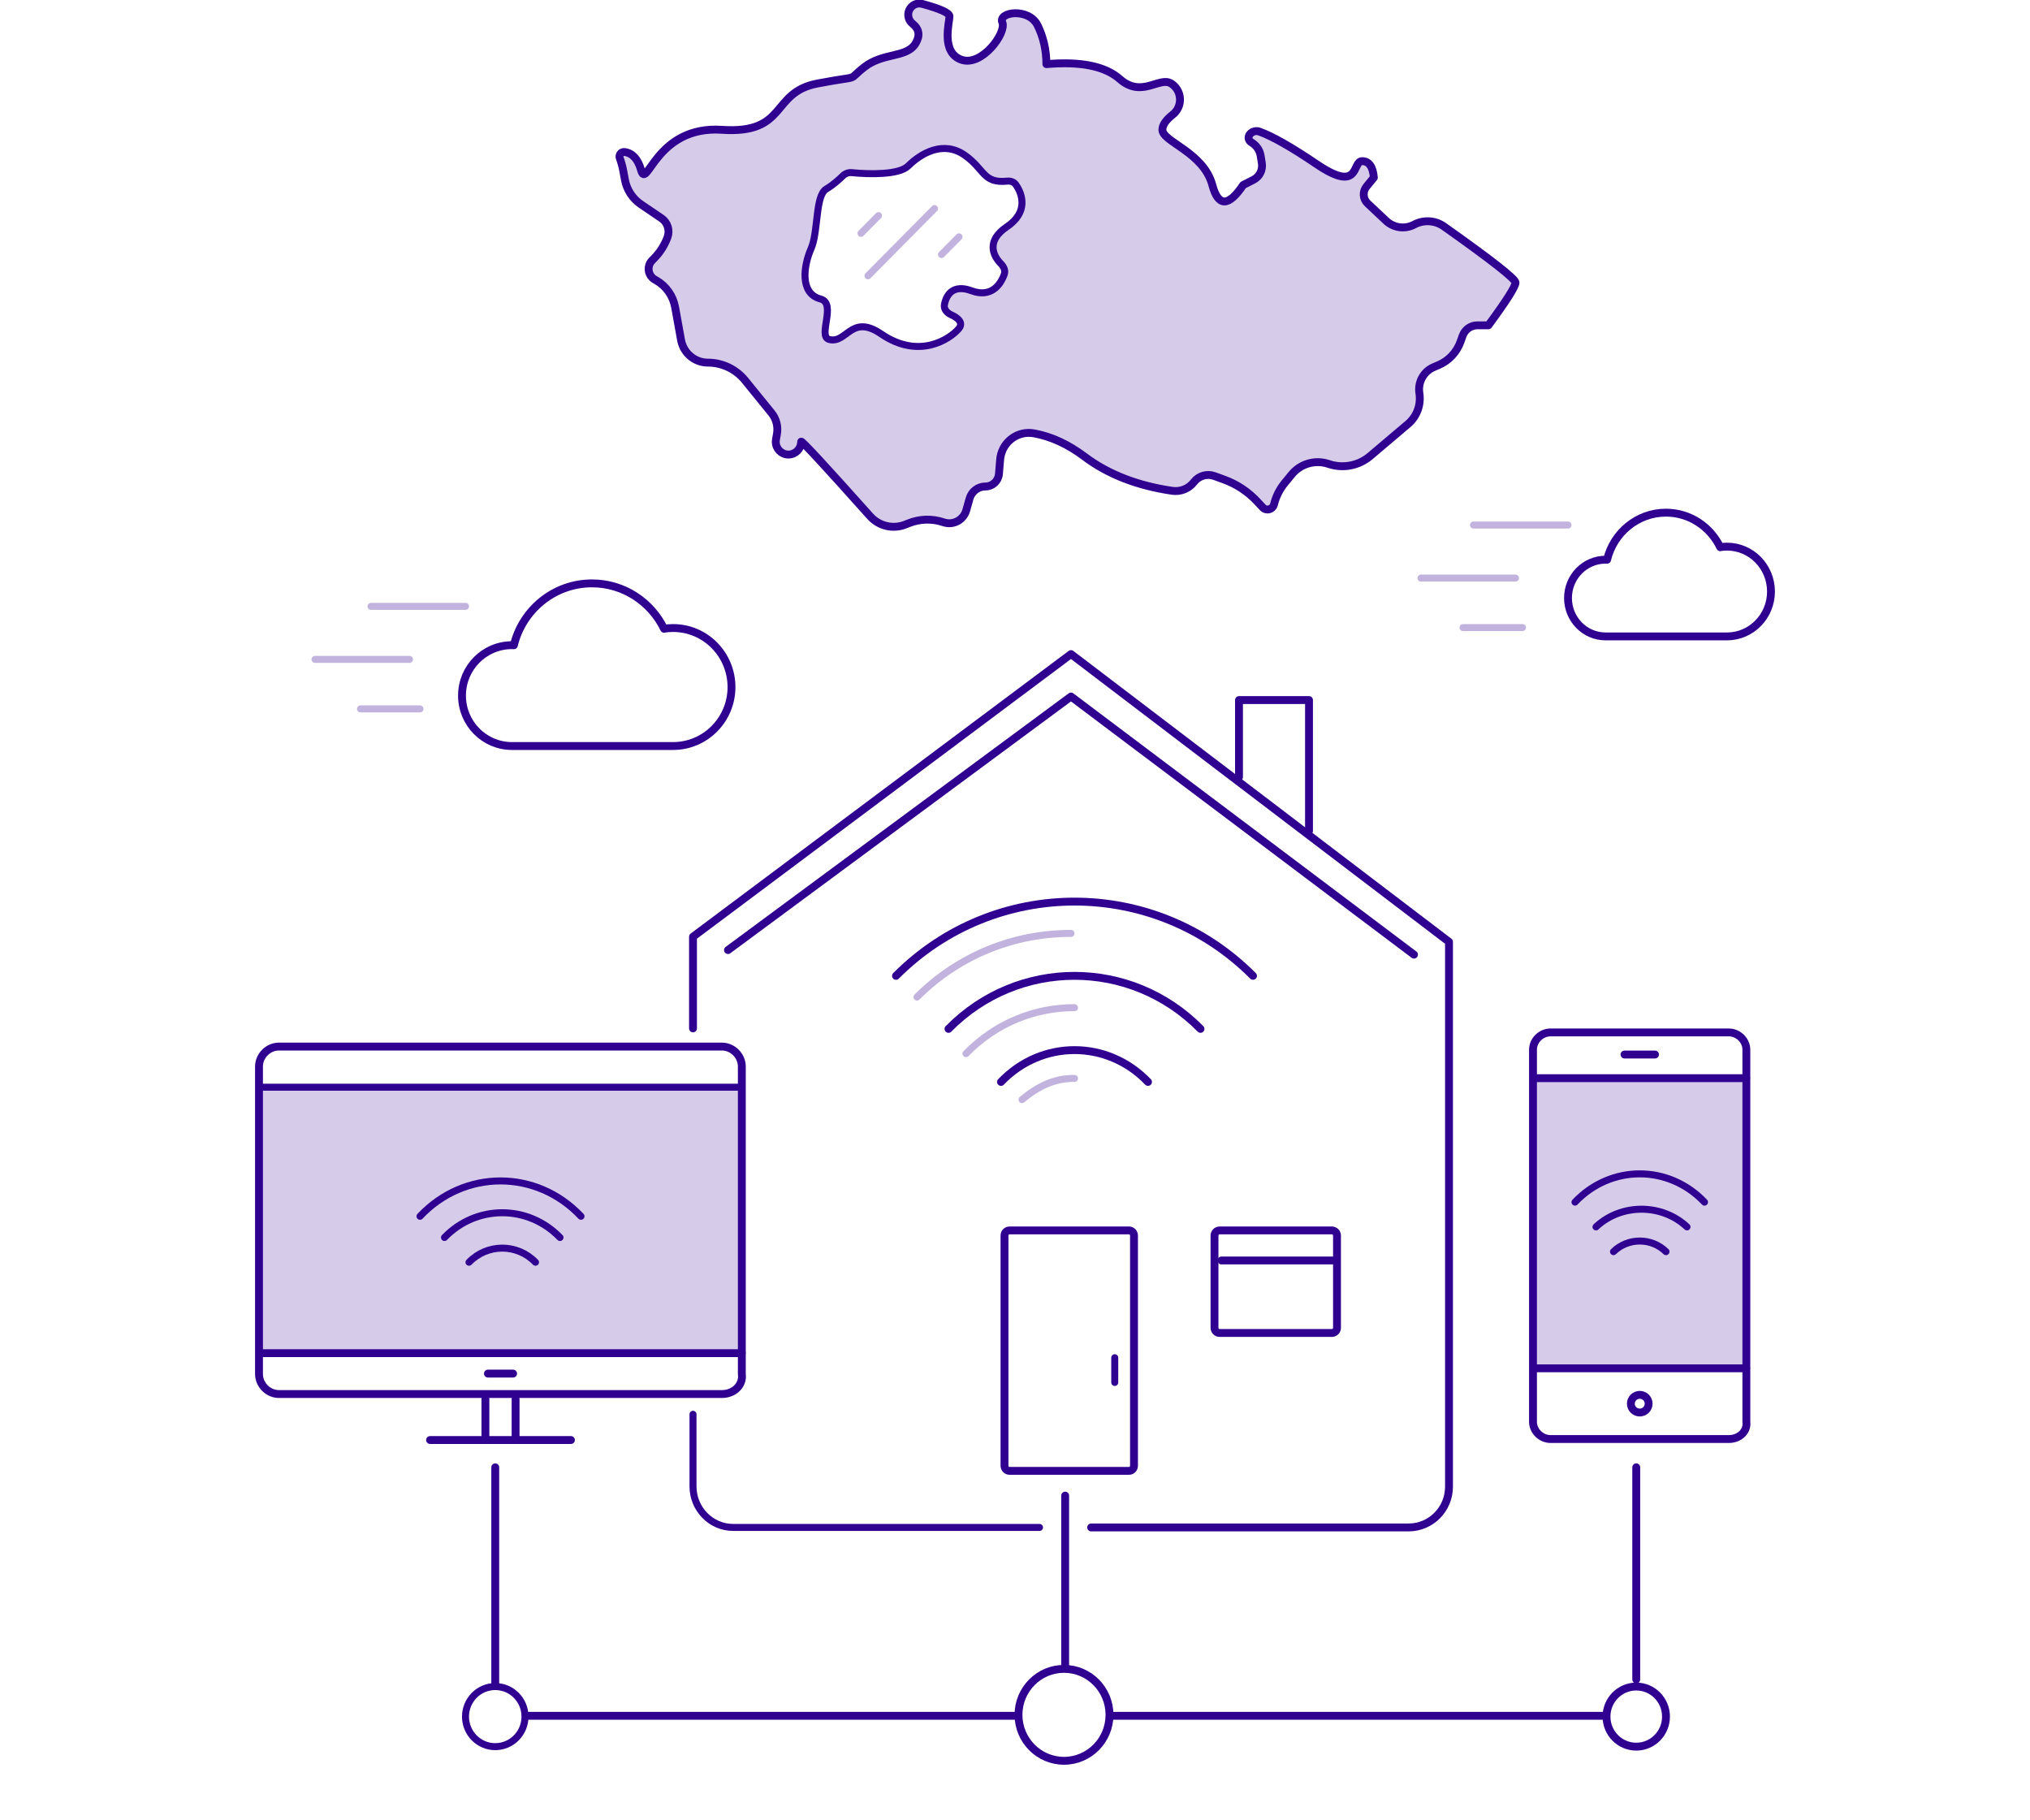 <svg width="580" height="520" viewBox="0 0 580 520" fill="none" xmlns="http://www.w3.org/2000/svg">
<g clip-path="url(#clip0_522_44612)">
<path d="M404 272.706L306 198.972L208 271.401" stroke="#300091" stroke-width="2.25" stroke-linecap="round" stroke-linejoin="round"/>
<path fill-rule="evenodd" clip-rule="evenodd" d="M322.577 351.491H288.423C287.638 351.491 287 352.146 287 352.952V418.714C287 419.52 287.638 420.175 288.423 420.175H322.577C323.362 420.175 324 419.52 324 418.714V352.952C324 352.146 323.362 351.491 322.577 351.491Z" stroke="#300091" stroke-width="2.25" stroke-linecap="round" stroke-linejoin="round"/>
<path fill-rule="evenodd" clip-rule="evenodd" d="M380.542 351.491H348.458C347.653 351.491 347 352.147 347 352.956V379.318C347 380.127 347.653 380.783 348.458 380.783H380.542C381.347 380.783 382 380.127 382 379.318V352.956C382 352.147 381.347 351.491 380.542 351.491Z" stroke="#300091" stroke-width="2.25" stroke-linecap="round" stroke-linejoin="round"/>
<path d="M318.5 387.853V394.924" stroke="#300091" stroke-width="2" stroke-linecap="round" stroke-linejoin="round"/>
<path d="M381 360.076H349" stroke="#300091" stroke-width="2.25" stroke-linecap="round" stroke-linejoin="round"/>
<path d="M311.76 436.336H402.48C408.842 436.336 414 431.125 414 424.698V269.043L306 186.851L198 267.588V293.773" stroke="#300091" stroke-width="2.25" stroke-linecap="round" stroke-linejoin="round"/>
<path d="M297 436.336H209.478C203.139 436.336 198 431.073 198 424.583V404.014" stroke="#300091" stroke-width="2" stroke-linecap="round" stroke-linejoin="round"/>
<path d="M354 221.966V199.982H374V237.354" stroke="#300091" stroke-width="2.25" stroke-linecap="round" stroke-linejoin="round"/>
<path d="M286 309.068C297.605 296.948 316.395 296.948 328 309.068" stroke="#300091" stroke-width="2.25" stroke-linecap="round" stroke-linejoin="round"/>
<path d="M271 293.918C290.871 273.716 323.097 273.716 343 293.918" stroke="#300091" stroke-width="2.25" stroke-linecap="round" stroke-linejoin="round"/>
<path d="M256 278.767C284.177 250.485 329.823 250.485 358 278.767" stroke="#300091" stroke-width="2.25" stroke-linecap="round" stroke-linejoin="round"/>
<path d="M292 314.119C296.65 310.253 301.3 308.032 307 308.059" stroke="#C1B3DE" stroke-width="2" stroke-linecap="round" stroke-linejoin="round"/>
<path d="M276 300.988C284.555 292.201 295.782 287.825 307 287.857" stroke="#C1B3DE" stroke-width="2" stroke-linecap="round" stroke-linejoin="round"/>
<path d="M262 284.827C274.152 272.669 290.081 266.609 306 266.646" stroke="#C1B3DE" stroke-width="2" stroke-linecap="round" stroke-linejoin="round"/>
<path fill-rule="evenodd" clip-rule="evenodd" d="M438 307.048H499L498.274 390.883H438V307.048Z" fill="#D6CCE9"/>
<path fill-rule="evenodd" clip-rule="evenodd" d="M438 307.995H499H438ZM493.943 411.084H443.015C440.315 411.084 438 408.814 438 406.165V299.847C438 297.198 440.315 294.927 443.015 294.927H493.943C496.643 294.927 498.958 297.198 498.958 299.847V406.165C499.344 408.814 497.029 411.084 493.943 411.084ZM468.5 403.51C469.903 403.51 471.042 402.378 471.042 400.983C471.042 399.589 469.903 398.458 468.5 398.458C467.097 398.458 465.958 399.589 465.958 400.983C465.958 402.378 467.097 403.51 468.5 403.51ZM438.636 390.883H499H438.636ZM464.143 301.241H472.857H464.143Z" stroke="#300091" stroke-width="2.25" stroke-linecap="round" stroke-linejoin="round"/>
<path d="M461 357.551C465.145 353.511 471.855 353.511 476 357.551" stroke="#300091" stroke-width="2" stroke-linecap="round" stroke-linejoin="round"/>
<path d="M456 350.481C463.176 343.747 474.813 343.747 482 350.481" stroke="#300091" stroke-width="2" stroke-linecap="round" stroke-linejoin="round"/>
<path d="M450 343.41C460.221 332.636 476.779 332.636 487 343.41" stroke="#300091" stroke-width="2" stroke-linecap="round" stroke-linejoin="round"/>
<path fill-rule="evenodd" clip-rule="evenodd" d="M74 311.089H211V386.843H74V311.089Z" fill="#D6CCE9"/>
<path d="M75 310.583H211.62" stroke="#300091" stroke-width="2" stroke-linecap="round" stroke-linejoin="round"/>
<path fill-rule="evenodd" clip-rule="evenodd" d="M147.312 399.687V411.365V399.687ZM206.279 398.227H79.673C76.618 398.227 74 395.603 74 392.54V304.655C74 301.592 76.618 298.968 79.673 298.968H206.279C209.334 298.968 211.952 301.592 211.952 304.655V392.54C212.389 395.603 209.77 398.227 206.279 398.227ZM74.719 386.55H212H74.719ZM139.406 392.389H146.594H139.406ZM122.875 411.365H163.125H122.875ZM138.688 399.687V411.365V399.687Z" stroke="#300091" stroke-width="2.25" stroke-linecap="round" stroke-linejoin="round"/>
<path fill-rule="evenodd" clip-rule="evenodd" d="M151 490.148H290.769H151ZM304.331 476.177V427.245V476.177ZM317.704 490.148H458H317.704Z" stroke="#300091" stroke-width="2.25" stroke-linecap="round" stroke-linejoin="round"/>
<path d="M304 503C311.18 503 317 497.121 317 489.869C317 482.617 311.18 476.738 304 476.738C296.82 476.738 291 482.617 291 489.869C291 497.121 296.82 503 304 503Z" stroke="#300091" stroke-width="2.25" stroke-linecap="round" stroke-linejoin="round"/>
<path d="M141.5 498.96C146.194 498.96 150 495.116 150 490.374C150 485.633 146.194 481.789 141.5 481.789C136.806 481.789 133 485.633 133 490.374C133 495.116 136.806 498.96 141.5 498.96Z" stroke="#300091" stroke-width="2" stroke-linecap="round" stroke-linejoin="round"/>
<path d="M467.5 498.96C472.194 498.96 476 495.116 476 490.374C476 485.633 472.194 481.789 467.5 481.789C462.806 481.789 459 485.633 459 490.374C459 495.116 462.806 498.96 467.5 498.96Z" stroke="#300091" stroke-width="2.25" stroke-linecap="round" stroke-linejoin="round"/>
<path d="M141.5 480.779V419.165" stroke="#300091" stroke-width="2.25" stroke-linecap="round" stroke-linejoin="round"/>
<path d="M467.5 479.769V419.165" stroke="#300091" stroke-width="2.25" stroke-linecap="round" stroke-linejoin="round"/>
<path d="M134 360.582C139.25 355.195 147.75 355.195 153 360.582" stroke="#300091" stroke-width="2" stroke-linecap="round" stroke-linejoin="round"/>
<path d="M127 353.511C136.107 344.084 150.878 344.084 160 353.511" stroke="#300091" stroke-width="2" stroke-linecap="round" stroke-linejoin="round"/>
<path d="M120 347.451C132.708 333.983 153.292 333.983 166 347.451" stroke="#300091" stroke-width="2" stroke-linecap="round" stroke-linejoin="round"/>
<path fill-rule="evenodd" clip-rule="evenodd" d="M192.308 179.405C191.443 179.405 190.579 179.478 189.738 179.6V179.623C185.991 171.936 178.186 166.65 169.131 166.65C158.323 166.65 149.293 174.191 146.819 184.328C146.627 184.328 146.435 184.304 146.266 184.304C138.389 184.304 132 190.754 132 198.708C132 206.662 138.389 213.113 146.266 213.113H192.308C201.531 213.113 209 205.571 209 196.258C208.976 186.947 201.531 179.405 192.308 179.405Z" stroke="#300091" stroke-width="2.25" stroke-linecap="round" stroke-linejoin="round"/>
<path d="M106 173.215H133" stroke="#C1B3DE" stroke-width="2" stroke-linecap="round" stroke-linejoin="round"/>
<path fill-rule="evenodd" clip-rule="evenodd" d="M183.166 48.594C182.29 45.478 180.728 43.757 178.48 43.429C178.265 43.398 178.046 43.422 177.843 43.498C177.172 43.751 176.832 44.505 177.082 45.183C177.501 46.318 177.824 47.487 178.047 48.677L178.551 51.365C179.087 54.229 180.738 56.755 183.133 58.377L188.986 62.342C190.739 63.529 191.456 65.779 190.718 67.778C189.889 70.026 188.594 72.069 186.92 73.769L186.313 74.386C186.102 74.601 185.919 74.842 185.77 75.104C184.829 76.762 185.395 78.878 187.034 79.83L187.571 80.142C190.365 81.764 192.311 84.548 192.89 87.753L194.584 97.12C195.261 100.867 198.49 103.59 202.256 103.59C206.373 103.59 210.274 105.454 212.886 108.672L220.429 117.961C221.809 119.661 222.375 121.891 221.976 124.053L221.706 125.512C221.666 125.734 221.646 125.959 221.646 126.185C221.646 128.21 223.269 129.852 225.272 129.852C227.275 129.852 228.899 128.21 228.899 126.185C228.899 125.669 235.463 132.758 248.591 147.453C251.135 150.302 255.159 151.255 258.689 149.845L259.624 149.472C262.813 148.199 266.346 148.104 269.598 149.206C269.671 149.231 269.746 149.254 269.821 149.276C272.514 150.051 275.318 148.47 276.085 145.747L277.014 142.443C277.591 140.39 279.444 138.974 281.556 138.974C283.57 138.974 285.25 137.412 285.416 135.38L285.751 131.3C285.773 131.041 285.806 130.782 285.851 130.525C286.65 125.997 290.929 122.981 295.407 123.79C300.339 124.68 305.162 126.9 309.876 130.448C316.579 135.493 324.934 138.747 334.941 140.21C337.302 140.555 339.665 139.595 341.134 137.695C342.512 135.914 344.863 135.227 346.969 135.991L349.729 136.993C353.32 138.295 356.556 140.435 359.176 143.238L360.774 144.947C361.024 145.214 361.344 145.403 361.698 145.492C362.716 145.749 363.748 145.121 364.001 144.09C364.554 141.845 365.598 139.755 367.059 137.974L369.036 135.564C371.569 132.475 375.709 131.26 379.485 132.497L379.736 132.579C383.782 133.906 388.219 133.034 391.48 130.273L402.287 121.122C404.825 118.974 406.059 115.635 405.539 112.329C405.046 109.198 406.726 106.129 409.611 104.889L411.07 104.262C413.965 103.017 416.216 100.612 417.287 97.621L417.894 95.924C418.537 94.128 420.224 92.931 422.111 92.931H425.259C430.42 85.925 433 81.854 433 80.717C433 79.679 426.193 74.34 412.576 64.699C410.065 62.921 406.782 62.711 404.07 64.155C401.432 65.559 398.204 65.124 396.02 63.07L390.743 58.105C389.392 56.834 389.256 54.719 390.434 53.283L392.532 50.725C392.252 47.599 391.134 46.036 389.175 46.036C388.307 46.036 387.915 46.856 387.469 47.791C386.406 50.017 385.033 52.894 376.168 46.888C368.973 42.014 363.526 38.916 359.826 37.595C358.842 37.243 357.745 37.549 357.078 38.362C357.046 38.401 357.016 38.442 356.987 38.485C356.531 39.173 356.714 40.105 357.394 40.566L357.918 40.92C359.123 41.736 359.94 43.019 360.178 44.466L360.526 46.594C360.846 48.544 359.873 50.477 358.127 51.365L355.19 52.857C350.995 59.11 348.057 59.11 346.38 52.857C344.87 47.234 340.043 43.909 336.419 41.413C333.998 39.746 332.114 38.449 332.114 37.083C332.114 35.733 333.1 34.283 335.071 32.733C335.565 32.345 335.986 31.873 336.32 31.338C337.893 28.803 337.138 25.459 334.631 23.867C333.308 23.027 331.725 23.511 329.907 24.067C327.111 24.922 323.76 25.946 319.947 22.588C315.75 18.893 308.758 17.472 298.968 18.325C298.968 14.346 298.129 10.651 296.451 7.24C293.932 2.125 285.122 3.403 286.38 6.388C287.639 9.372 280.507 19.177 274.633 17.046C269.746 15.273 270.666 9.075 271.114 6.059C271.205 5.449 271.276 4.969 271.276 4.682C271.276 3.702 268.678 2.511 263.482 1.109C261.948 0.695 260.346 1.494 259.738 2.977C259.19 4.314 259.588 5.856 260.712 6.751C262.629 8.275 262.933 10.143 261.626 12.356C260.301 14.6 257.814 15.191 254.959 15.868C252.39 16.478 249.524 17.158 246.94 19.177C244.733 20.903 244.312 21.581 243.704 21.946C242.809 22.483 241.507 22.344 233.514 23.867C227.751 24.965 225.389 27.792 223.077 30.559C220.004 34.238 217.018 37.813 206.242 37.083C194.039 36.256 188.671 43.801 185.948 47.628C184.458 49.723 183.759 50.705 183.166 48.594ZM243.367 49.316C248.431 49.826 256.874 49.989 259.494 47.396C263.128 43.799 269.528 40.017 275.67 44.355C277.697 45.786 278.937 47.211 279.994 48.425C281.941 50.661 283.27 52.188 287.762 51.745C288.69 51.653 289.646 51.931 290.195 52.696C292.261 55.576 293.749 60.691 287.675 64.784C281.814 68.733 283.593 72.939 285.984 75.35C286.78 76.152 287.31 77.266 286.939 78.339C285.859 81.466 283.076 85.107 277.58 83.064C272.353 81.12 270.377 84.15 269.839 87.02C269.6 88.288 270.538 89.372 271.703 89.892C273.647 90.76 275.415 92.183 273.906 93.928C271.338 96.894 262.588 102.79 251.787 95.412C246.532 91.823 244.046 93.668 241.758 95.366C240.284 96.46 238.892 97.493 236.895 96.97C235.333 96.561 235.68 94.357 236.056 91.97C236.499 89.151 236.984 86.076 234.408 85.402C228.463 83.845 229.571 75.947 231.724 71.053C232.633 68.986 232.979 65.96 233.316 63.012C233.778 58.979 234.223 55.089 236.071 53.997C237.902 52.915 239.626 51.402 240.772 50.266C241.461 49.584 242.41 49.219 243.367 49.316Z" fill="#D6CCE9"/>
<path d="M90 188.366H117" stroke="#C1B3DE" stroke-width="2" stroke-linecap="round" stroke-linejoin="round"/>
<path d="M103 202.507H120" stroke="#C1B3DE" stroke-width="2" stroke-linecap="round" stroke-linejoin="round"/>
<path fill-rule="evenodd" clip-rule="evenodd" d="M493.426 156.154C492.775 156.154 492.124 156.209 491.491 156.302V156.319C488.669 150.472 482.789 146.449 475.968 146.449C467.828 146.449 461.026 152.188 459.163 159.9C459.017 159.9 458.872 159.881 458.747 159.881C452.812 159.881 448 164.789 448 170.84C448 176.893 452.812 181.801 458.747 181.801H493.426C500.373 181.801 506 176.062 506 168.977C505.981 161.892 500.373 156.154 493.426 156.154Z" stroke="#300091" stroke-width="2.25" stroke-linecap="round" stroke-linejoin="round"/>
<path d="M421 149.984H448" stroke="#C1B3DE" stroke-width="2" stroke-linecap="round" stroke-linejoin="round"/>
<path d="M406 165.135H433" stroke="#C1B3DE" stroke-width="2" stroke-linecap="round" stroke-linejoin="round"/>
<path d="M418 179.276H435" stroke="#C1B3DE" stroke-width="2" stroke-linecap="round" stroke-linejoin="round"/>
<path fill-rule="evenodd" clip-rule="evenodd" d="M178.48 43.429C180.728 43.757 182.29 45.478 183.166 48.594C184.844 54.562 187.362 35.804 206.242 37.083C225.124 38.362 220.089 26.425 233.514 23.867C246.94 21.309 241.486 23.441 246.94 19.177C252.395 14.914 259.109 16.619 261.626 12.356C262.933 10.143 262.629 8.275 260.712 6.751C259.588 5.856 259.19 4.314 259.738 2.977C260.346 1.494 261.948 0.695 263.482 1.109C268.678 2.511 271.276 3.702 271.276 4.682C271.276 6.388 268.758 14.914 274.633 17.046C280.507 19.177 287.639 9.372 286.38 6.388C285.122 3.403 293.932 2.125 296.451 7.24C298.129 10.651 298.968 14.346 298.968 18.325C308.758 17.472 315.75 18.893 319.947 22.588C326.24 28.13 331.274 21.735 334.631 23.867C337.138 25.459 337.893 28.803 336.32 31.338C335.986 31.873 335.565 32.345 335.071 32.733C333.1 34.283 332.114 35.733 332.114 37.083C332.114 40.494 343.862 43.478 346.38 52.857C348.057 59.11 350.995 59.11 355.19 52.857L358.127 51.365C359.873 50.477 360.846 48.544 360.526 46.594L360.178 44.466C359.94 43.019 359.123 41.736 357.918 40.92L357.394 40.566C356.714 40.105 356.531 39.173 356.987 38.485C357.016 38.442 357.046 38.401 357.078 38.362C357.745 37.549 358.842 37.243 359.826 37.595C363.526 38.916 368.973 42.014 376.168 46.888C388.755 55.415 386.239 46.036 389.175 46.036C391.134 46.036 392.252 47.599 392.532 50.725L390.434 53.283C389.256 54.719 389.392 56.834 390.743 58.105L396.02 63.07C398.204 65.124 401.432 65.559 404.07 64.155C406.782 62.711 410.065 62.921 412.576 64.699C426.193 74.34 433 79.679 433 80.717C433 81.854 430.42 85.925 425.259 92.931H422.111C420.224 92.931 418.537 94.128 417.894 95.924L417.287 97.621C416.216 100.612 413.965 103.017 411.07 104.262L409.611 104.889C406.726 106.129 405.046 109.198 405.539 112.329C406.059 115.635 404.825 118.974 402.287 121.122L391.48 130.273C388.219 133.034 383.782 133.906 379.736 132.579L379.485 132.497C375.709 131.26 371.569 132.475 369.036 135.564L367.059 137.974C365.598 139.755 364.554 141.845 364.001 144.09C363.748 145.121 362.716 145.749 361.698 145.492C361.344 145.403 361.024 145.214 360.774 144.947L359.176 143.238C356.556 140.435 353.32 138.295 349.729 136.993L346.969 135.991C344.863 135.227 342.512 135.914 341.134 137.695C339.665 139.595 337.302 140.555 334.941 140.21C324.934 138.747 316.579 135.493 309.876 130.448C305.162 126.9 300.339 124.68 295.407 123.79C290.929 122.981 286.65 125.997 285.851 130.525C285.806 130.782 285.773 131.041 285.751 131.3L285.416 135.38C285.25 137.412 283.57 138.974 281.556 138.974C279.444 138.974 277.591 140.39 277.014 142.443L276.085 145.747C275.318 148.47 272.514 150.051 269.821 149.276C269.746 149.254 269.671 149.231 269.598 149.206C266.346 148.104 262.813 148.199 259.624 149.472L258.689 149.845C255.159 151.255 251.135 150.302 248.591 147.453C235.463 132.758 228.899 125.669 228.899 126.185C228.899 128.21 227.275 129.852 225.272 129.852C223.269 129.852 221.646 128.21 221.646 126.185C221.646 125.959 221.666 125.734 221.706 125.512L221.976 124.053C222.375 121.891 221.809 119.661 220.429 117.961L212.886 108.672C210.274 105.454 206.373 103.59 202.256 103.59C198.49 103.59 195.261 100.867 194.584 97.12L192.89 87.753C192.311 84.548 190.365 81.764 187.571 80.142L187.034 79.83C185.395 78.878 184.829 76.762 185.77 75.104C185.919 74.842 186.102 74.601 186.313 74.386L186.92 73.769C188.594 72.069 189.889 70.026 190.718 67.778C191.456 65.779 190.739 63.529 188.986 62.342L183.133 58.377C180.738 56.755 179.087 54.229 178.551 51.365L178.047 48.677C177.824 47.487 177.501 46.318 177.082 45.183C176.832 44.505 177.172 43.751 177.843 43.498C178.046 43.422 178.265 43.398 178.48 43.429Z" stroke="#300091" stroke-width="2.25" stroke-linecap="round" stroke-linejoin="round"/>
<path d="M259.494 47.396C256.874 49.989 248.431 49.826 243.367 49.316C242.41 49.219 241.461 49.584 240.772 50.266C239.626 51.402 237.902 52.915 236.071 53.997C232.872 55.888 233.877 66.158 231.724 71.053C229.571 75.947 228.463 83.845 234.408 85.402C239.164 86.647 233.487 96.077 236.895 96.97C241.991 98.305 243.145 89.51 251.787 95.412C262.588 102.79 271.338 96.894 273.906 93.928C275.415 92.183 273.647 90.76 271.703 89.892C270.538 89.372 269.6 88.288 269.839 87.02C270.377 84.15 272.353 81.12 277.58 83.064C283.076 85.107 285.859 81.466 286.939 78.339C287.31 77.266 286.78 76.152 285.984 75.35C283.593 72.939 281.814 68.733 287.675 64.784C293.749 60.691 292.261 55.576 290.195 52.696C289.646 51.931 288.69 51.653 287.762 51.745C280.831 52.428 281.431 48.424 275.67 44.355C269.528 40.017 263.128 43.799 259.494 47.396Z" stroke="#300091" stroke-width="2"/>
<path d="M274 67.664L269 72.714" stroke="#C1B3DE" stroke-width="2" stroke-linecap="round" stroke-linejoin="round"/>
<path d="M251 61.604L246 66.654" stroke="#C1B3DE" stroke-width="2" stroke-linecap="round" stroke-linejoin="round"/>
<path d="M248 78.775L267 59.584" stroke="#C1B3DE" stroke-width="2" stroke-linecap="round" stroke-linejoin="round"/>
</g>
<defs>
<clipPath id="clip0_522_44612">
<rect width="580" height="520" fill="white"/>
</clipPath>
</defs>
</svg>
